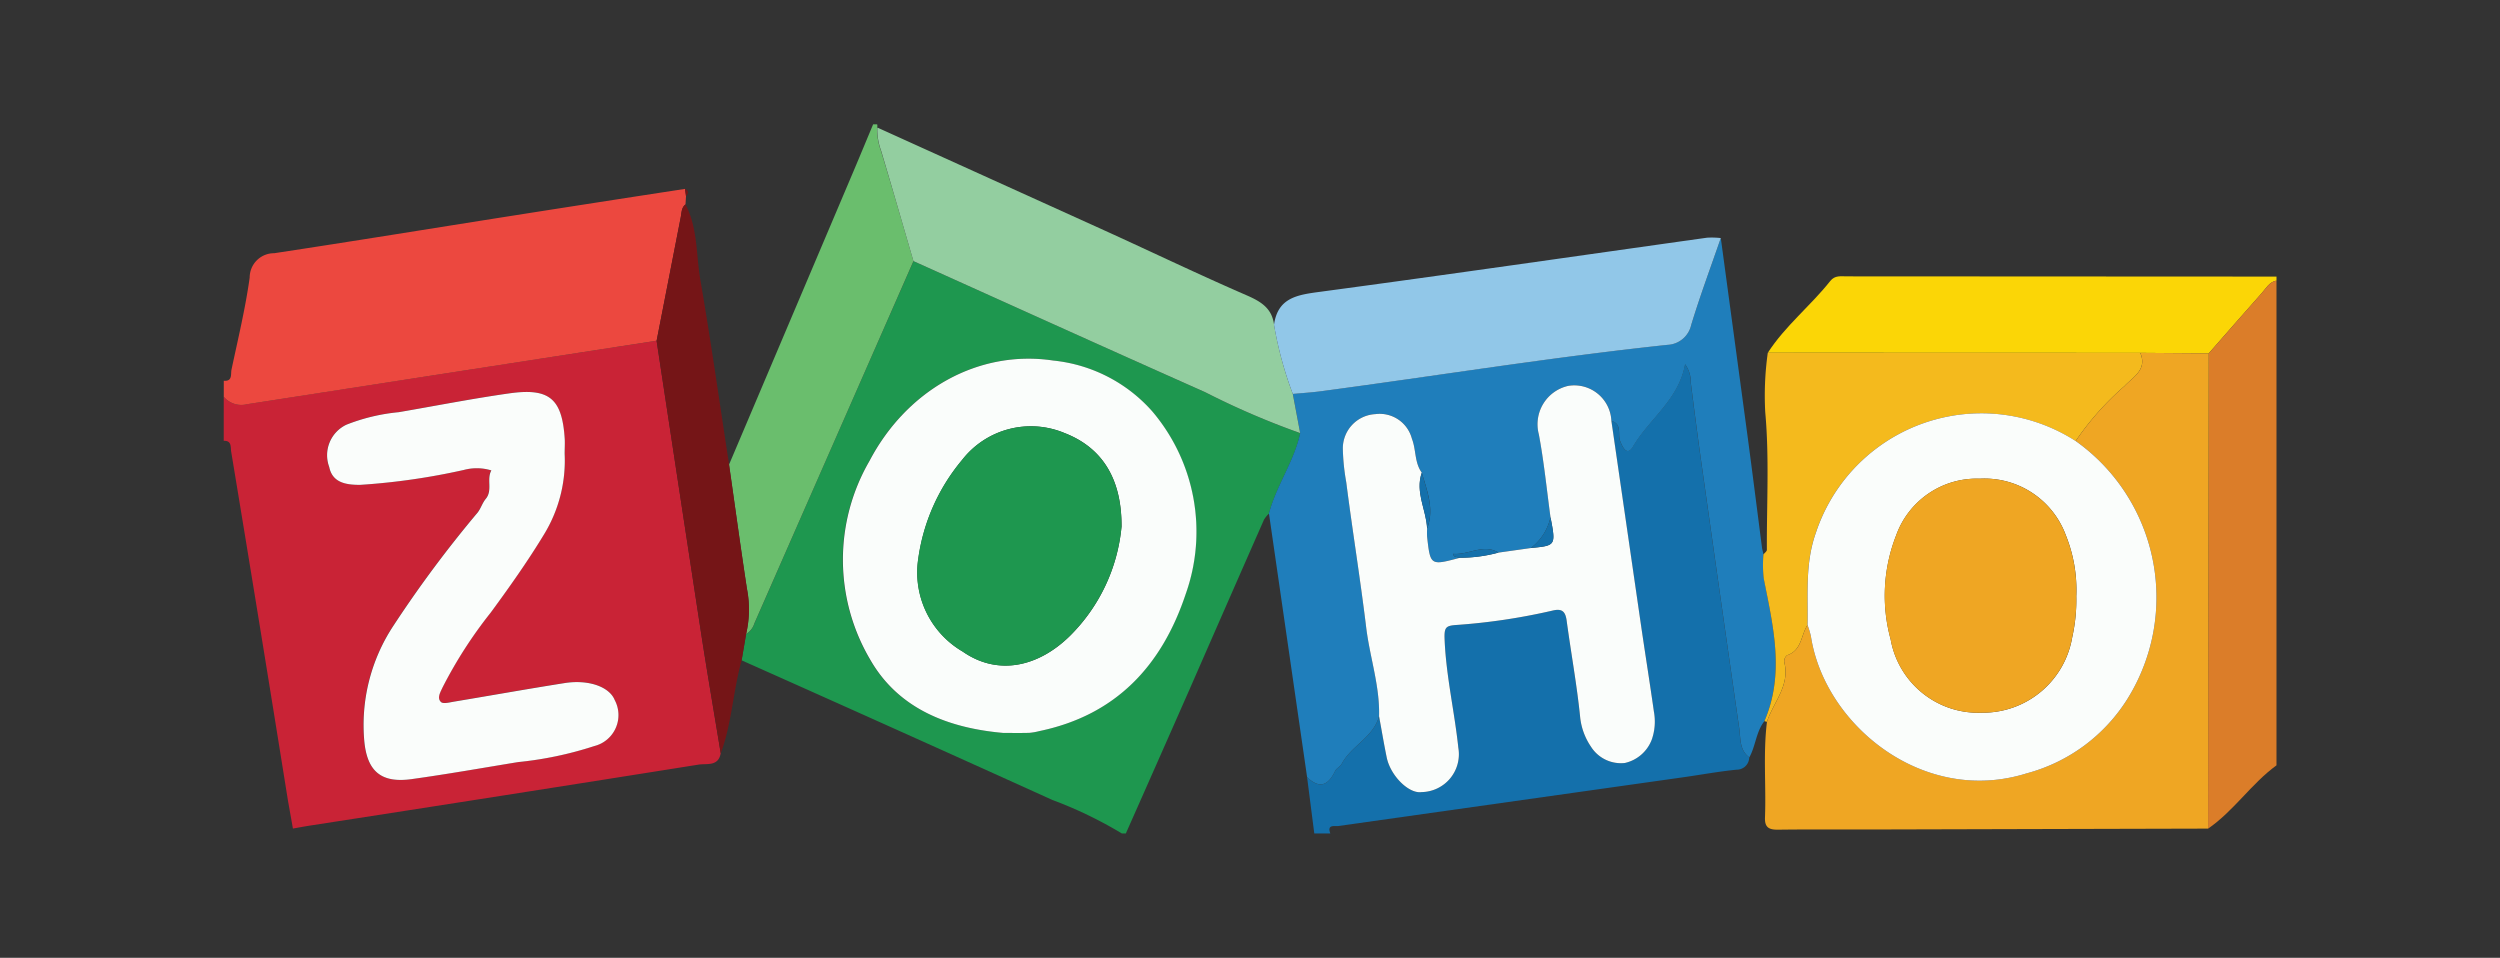 <svg xmlns="http://www.w3.org/2000/svg" id="Layer_1" data-name="Layer 1" viewBox="0 0 154 59"><rect x="0" y="0" width="154" height="59" fill="#333333" stroke="none"/><defs><style>.cls-1{fill:#c92336;}.cls-2{fill:#1e974f;}.cls-3{fill:#ec483f;}.cls-4{fill:#1470ab;}.cls-5{fill:#6abe6d;}.cls-6{fill:#fbd606;}.cls-7{fill:#db7d29;}.cls-8{fill:#1f7ebb;}.cls-9{fill:#93cea0;}.cls-10{fill:#91c7e8;}.cls-11{fill:#f4ba1d;}.cls-12{fill:#fafdfb;}.cls-13{fill:#751517;}.cls-14{fill:#efa623;}</style></defs><title>Artboard 1 copy 9</title><path class="cls-1" d="M17.74,49.328q-1.72-10.76-3.5-21.508c-.043-.266.046-.688-.458-.664v-.741c-.056-.077.055.077,0,0V24.441a1.422,1.422,0,0,0,1.434.457q12.614-1.966,25.228-3.91,1.374,9.035,2.75,18.069c.378,2.453.8,4.9,1.2,7.347-.139.827-.871.618-1.354.695q-11.974,1.907-23.96,3.759c-.279.043-1.036.181-1.036.181M34.783,27.958c0-.288.014-.576,0-.862-.15-2.533-.925-3.222-3.433-2.865-2.275.324-4.533.769-6.8,1.158a11.773,11.773,0,0,0-3.219.77,2.079,2.079,0,0,0-1.059,2.607c.207.978,1.057,1.092,1.9,1.1a41.238,41.238,0,0,0,6.4-.921,3.084,3.084,0,0,1,1.688.031c-.31.543.095,1.222-.348,1.754-.206.248-.3.589-.5.843a73.038,73.038,0,0,0-5.2,6.991A11.1,11.1,0,0,0,22.437,45.7c.188,1.841,1.069,2.545,2.909,2.29,2.2-.3,4.378-.692,6.566-1.05a22.255,22.255,0,0,0,4.686-.986,1.968,1.968,0,0,0,1.26-2.836c-.325-.819-1.609-1.28-3.1-1.043-2.269.36-4.532.765-6.8,1.142-.27.045-.661.153-.8.023-.258-.243-.045-.593.092-.89a27.356,27.356,0,0,1,2.966-4.612c1.161-1.579,2.29-3.17,3.3-4.842A8.711,8.711,0,0,0,34.783,27.958Z"></path><path class="cls-2" d="M69.352,51.34h-.247a25.71,25.71,0,0,0-4.284-2.065q-9.558-4.329-19.139-8.6l.276-1.608a1.185,1.185,0,0,0,.514-.661q4.893-11.162,9.8-22.317c5.986,2.694,11.965,5.4,17.964,8.071a48.812,48.812,0,0,0,5.858,2.523c-.374,1.754-1.47,3.228-1.924,4.951a1.839,1.839,0,0,0-.308.377q-2.307,5.241-4.6,10.487Q71.313,46.921,69.352,51.34ZM61.8,45.149c.535,0,1.069.01,1.6-.005A3.629,3.629,0,0,0,64,45.038c4.739-.981,7.561-4.029,9.034-8.467a11.452,11.452,0,0,0-2.069-11.233,9.407,9.407,0,0,0-6.1-3.129c-4.56-.687-9,1.761-11.324,6.2a12.119,12.119,0,0,0,.051,12.23C55.332,43.659,58.4,44.848,61.8,45.149Z"></path><path class="cls-3" d="M13.785,23.947v-.493c.552.051.418-.413.475-.682.4-1.887.856-3.768,1.12-5.674a1.5,1.5,0,0,1,1.511-1.5c4.832-.731,9.654-1.52,14.481-2.28q5.41-.852,10.825-1.682c.02.151.041.3.061.452l-.031.5c-.255.2-.239.5-.293.785q-.741,3.807-1.487,7.614Q27.833,22.94,15.219,24.9a1.422,1.422,0,0,1-1.434-.457v-.247"></path><path class="cls-4" d="M81.947,51.34H80.96l-.444-3.468c.762.743,1.3.517,1.724-.372.083-.175.318-.275.41-.448.591-1.117,1.951-1.63,2.3-2.932.155.842.3,1.686.467,2.526.23,1.142,1.372,2.267,2.155,2.147a2.334,2.334,0,0,0,2.26-2.736c-.234-2.224-.752-4.407-.845-6.662-.03-.728.067-.839.645-.891a37.917,37.917,0,0,0,5.981-.886c.591-.15.813.029.892.617.269,1.995.632,3.979.835,5.98A3.949,3.949,0,0,0,98,45.991,2.185,2.185,0,0,0,100.092,47a2.317,2.317,0,0,0,1.661-1.473,3.377,3.377,0,0,0,.123-1.7c-.249-1.791-.534-3.576-.8-5.364q-.915-6.27-1.819-12.542c.684.2.371.823.54,1.243.154.381.422.97.8.328,1-1.7,2.81-2.874,3.2-5.059a1.873,1.873,0,0,1,.353,1.148c.206,1.626.415,3.251.644,4.873q1.159,8.208,2.34,16.413c.09.626,0,1.33.619,1.781a.769.769,0,0,1-.776.765c-1.1.108-2.194.312-3.292.467q-10.614,1.5-21.228,3C82.251,50.92,81.723,50.747,81.947,51.34Z"></path><path class="cls-5" d="M56.268,16.084q-4.9,11.157-9.8,22.317a1.18,1.18,0,0,1-.514.66,6.626,6.626,0,0,0,.052-2.8c-.386-2.542-.733-5.09-1.1-7.635q3.825-9.015,7.649-18.029c.415-.978.82-1.96,1.23-2.94h.247a.357.357,0,0,1,0,.2,3.8,3.8,0,0,0,.236,1.434C54.953,11.552,55.607,13.819,56.268,16.084Z"></path><path class="cls-6" d="M108.9,21.728c1.07-1.658,2.633-2.888,3.846-4.42.284-.36.653-.284,1.009-.284q13.239,0,26.478.014v.246c-.444.084-.64.47-.9.762-1.1,1.233-2.183,2.48-3.273,3.721l-4.216-.031Z"></path><path class="cls-7" d="M136.059,21.768c1.089-1.242,2.172-2.489,3.272-3.722.261-.292.457-.678.9-.762V47.145c-1.556,1.135-2.62,2.8-4.213,3.9Q136.039,36.405,136.059,21.768Z"></path><path class="cls-8" d="M108.686,44.425c-.516.656-.533,1.521-.927,2.229-.615-.451-.529-1.155-.619-1.781q-1.182-8.2-2.34-16.413c-.229-1.622-.438-3.247-.644-4.873a1.873,1.873,0,0,0-.353-1.148c-.391,2.185-2.2,3.356-3.2,5.059-.378.642-.646.053-.8-.328-.169-.42.144-1.046-.54-1.243a2.29,2.29,0,0,0-2.646-2.164,2.424,2.424,0,0,0-1.823,2.993c.32,1.684.485,3.4.717,5.1a3.24,3.24,0,0,1-1.209,1.9l-1.993.281c-.948-.566-1.859.168-2.794.078.022.053.031.14.069.155a2.357,2.357,0,0,0,.348.085c-1.819.486-1.82.486-2.021-1.3a4.43,4.43,0,0,1,0-.489c.461-1.2,0-2.321-.326-3.45-.458-.625-.343-1.415-.612-2.1a2.052,2.052,0,0,0-2.254-1.509,2.113,2.113,0,0,0-2,2.119,13.243,13.243,0,0,0,.21,2.072c.382,2.985.866,5.959,1.228,8.943.222,1.835.846,3.608.794,5.476-.349,1.3-1.709,1.815-2.3,2.932-.092.173-.327.273-.41.448-.421.889-.962,1.115-1.724.372q-1.175-8.123-2.35-16.243c.454-1.723,1.55-3.2,1.924-4.951l-.453-2.411c.573-.054,1.148-.088,1.717-.164,7.118-.949,14.21-2.1,21.353-2.859a1.567,1.567,0,0,0,1.47-1.223c.548-1.8,1.209-3.573,1.823-5.356q.824,6.095,1.646,12.187c.309,2.314.6,4.631.9,6.945.028.117.056.236.085.354a7.851,7.851,0,0,0,.016,1.472C109.22,38.557,109.954,41.483,108.686,44.425Z"></path><path class="cls-9" d="M79.637,24.267l.453,2.411a48.812,48.812,0,0,1-5.858-2.523c-6-2.667-11.978-5.377-17.964-8.071-.661-2.265-1.315-4.532-1.988-6.793a3.8,3.8,0,0,1-.236-1.434q7.029,3.185,14.058,6.369c2.9,1.32,5.775,2.7,8.7,3.969.88.383,1.556.8,1.68,1.813A23.01,23.01,0,0,0,79.637,24.267Z"></path><path class="cls-10" d="M79.637,24.267a23.01,23.01,0,0,1-1.158-4.259c.233-1.677,1.439-1.845,2.834-2.032,7.954-1.067,15.9-2.219,23.844-3.334a4.972,4.972,0,0,1,.843.023c-.614,1.783-1.275,3.553-1.823,5.356a1.567,1.567,0,0,1-1.47,1.223c-7.143.761-14.235,1.91-21.353,2.859C80.785,24.179,80.21,24.213,79.637,24.267Z"></path><path class="cls-11" d="M108.686,44.425c1.268-2.942.534-5.868-.043-8.8a7.851,7.851,0,0,1-.016-1.472c.074-.094.212-.188.212-.282-.015-2.828.156-5.658-.1-8.483a18.879,18.879,0,0,1,.157-3.658l22.943.008c.444,1.041-.44,1.475-.969,2.042a17.6,17.6,0,0,0-3.011,3.389,10.739,10.739,0,0,0-16.007,5.66c-.663,1.869-.477,3.77-.51,5.673-.411.622-.348,1.56-1.257,1.863a.472.472,0,0,0-.177.42c.372,1.443-.668,2.467-1.066,3.679C108.792,44.451,108.739,44.439,108.686,44.425Z"></path><path class="cls-12" d="M34.783,27.958A8.711,8.711,0,0,1,33.524,32.9c-1.012,1.672-2.141,3.263-3.3,4.842a27.356,27.356,0,0,0-2.966,4.612c-.137.3-.35.647-.092.89.138.13.529.022.8-.023,2.267-.377,4.53-.782,6.8-1.142,1.487-.237,2.771.224,3.1,1.043a1.968,1.968,0,0,1-1.26,2.836,22.255,22.255,0,0,1-4.686.986c-2.188.358-4.371.746-6.566,1.05-1.84.255-2.721-.449-2.909-2.29a11.1,11.1,0,0,1,1.775-7.138,73.038,73.038,0,0,1,5.2-6.991c.2-.254.293-.595.5-.843.443-.532.038-1.211.348-1.754a3.084,3.084,0,0,0-1.688-.031,41.238,41.238,0,0,1-6.4.921c-.847,0-1.7-.119-1.9-1.1a2.079,2.079,0,0,1,1.059-2.607,11.773,11.773,0,0,1,3.219-.77c2.266-.389,4.524-.834,6.8-1.158,2.508-.357,3.283.332,3.433,2.865C34.8,27.382,34.783,27.67,34.783,27.958Z"></path><path class="cls-13" d="M44.914,28.629c.363,2.545.71,5.093,1.1,7.635a6.626,6.626,0,0,1-.052,2.8l-.276,1.609c-.531,1.888-.6,3.881-1.287,5.734-.4-2.448-.82-4.894-1.2-7.347q-1.389-9.032-2.75-18.069.744-3.807,1.487-7.614c.054-.28.038-.581.293-.785.759,1.458.646,3.095.913,4.648C43.793,21.024,44.33,24.83,44.914,28.629Z"></path><path class="cls-13" d="M42.258,12.089c-.02-.15-.041-.3-.061-.452C42.463,11.755,42.393,11.918,42.258,12.089Z"></path><path class="cls-12" d="M61.8,45.149c-3.4-.3-6.463-1.49-8.195-4.515a12.119,12.119,0,0,1-.051-12.23c2.326-4.434,6.764-6.882,11.324-6.195a9.407,9.407,0,0,1,6.1,3.129,11.452,11.452,0,0,1,2.069,11.233c-1.473,4.438-4.3,7.486-9.034,8.467a3.629,3.629,0,0,1-.606.106C62.864,45.159,62.33,45.149,61.8,45.149Zm7.289-12.683c.024-3-1.216-4.9-3.509-5.79a5.367,5.367,0,0,0-6.315,1.661,12.048,12.048,0,0,0-2.7,6.1,5.64,5.64,0,0,0,2.741,5.7c2.164,1.51,4.662.95,6.615-.978A10.909,10.909,0,0,0,69.084,32.466Z"></path><path class="cls-12" d="M84.95,44.12c.052-1.868-.572-3.641-.794-5.476-.362-2.984-.846-5.958-1.228-8.943a13.243,13.243,0,0,1-.21-2.072,2.113,2.113,0,0,1,2-2.119,2.052,2.052,0,0,1,2.254,1.509c.269.682.154,1.472.612,2.1-.42,1.2.278,2.294.326,3.45a4.43,4.43,0,0,0,0,.489c.2,1.787.2,1.787,2.021,1.3a9.005,9.005,0,0,0,2.377-.318l1.992-.281c1.544-.15,1.544-.15,1.21-1.9-.232-1.7-.4-3.414-.717-5.1a2.424,2.424,0,0,1,1.823-2.993,2.29,2.29,0,0,1,2.646,2.164q.909,6.272,1.819,12.542c.261,1.788.546,3.573.8,5.364a3.377,3.377,0,0,1-.123,1.7A2.317,2.317,0,0,1,100.092,47,2.185,2.185,0,0,1,98,45.991a3.949,3.949,0,0,1-.659-1.776c-.2-2-.566-3.985-.835-5.98-.079-.588-.3-.767-.892-.617a37.917,37.917,0,0,1-5.981.886c-.578.052-.675.163-.645.891.093,2.255.611,4.438.845,6.662a2.334,2.334,0,0,1-2.26,2.736c-.783.12-1.925-1.005-2.155-2.147C85.247,45.806,85.105,44.962,84.95,44.12Z"></path><path class="cls-14" d="M127.862,27.167a17.6,17.6,0,0,1,3.011-3.389c.529-.567,1.413-1,.969-2.042l4.216.031-.039,29.275q-10.533.027-21.064.055c-1.807,0-3.614-.013-5.421.011-.555.007-.835-.128-.811-.747.076-1.965-.12-3.937.122-5.9.4-1.212,1.438-2.236,1.066-3.679a.472.472,0,0,1,.177-.42c.909-.3.846-1.241,1.257-1.863a5.256,5.256,0,0,1,.208.7c.843,5.465,6.936,10.433,13.285,8.439A10.525,10.525,0,0,0,131.083,43,11.817,11.817,0,0,0,127.862,27.167Z"></path><path class="cls-4" d="M87.908,32.566c-.048-1.156-.746-2.251-.326-3.45C87.906,30.245,88.369,31.362,87.908,32.566Z"></path><path class="cls-4" d="M95.51,31.854c.334,1.753.334,1.753-1.21,1.9A3.236,3.236,0,0,0,95.51,31.854Z"></path><path class="cls-4" d="M92.308,34.038a9.005,9.005,0,0,1-2.377.318,2.357,2.357,0,0,1-.348-.085c-.038-.015-.047-.1-.069-.155C90.449,34.206,91.36,33.472,92.308,34.038Z"></path><path class="cls-12" d="M127.862,27.167A11.817,11.817,0,0,1,131.083,43a10.525,10.525,0,0,1-6.245,4.64c-6.349,1.994-12.442-2.974-13.285-8.439a5.256,5.256,0,0,0-.208-.7c.033-1.9-.153-3.8.51-5.673A10.739,10.739,0,0,1,127.862,27.167Zm.041,9.52a9,9,0,0,0-.65-3.723,5.337,5.337,0,0,0-5.294-3.476,5.275,5.275,0,0,0-5.156,3.494,10.167,10.167,0,0,0-.339,6.4,5.487,5.487,0,0,0,5.642,4.52,5.581,5.581,0,0,0,5.546-4.654A10.514,10.514,0,0,0,127.9,36.687Z"></path><path class="cls-2" d="M69.084,32.466a10.909,10.909,0,0,1-3.171,6.694c-1.953,1.928-4.451,2.488-6.615.978a5.64,5.64,0,0,1-2.741-5.7,12.048,12.048,0,0,1,2.7-6.1,5.367,5.367,0,0,1,6.315-1.661C67.868,27.565,69.108,29.465,69.084,32.466Z"></path><path class="cls-14" d="M127.9,36.686a10.568,10.568,0,0,1-.252,2.561,5.581,5.581,0,0,1-5.546,4.654,5.487,5.487,0,0,1-5.642-4.52,10.167,10.167,0,0,1,.339-6.4,5.275,5.275,0,0,1,5.156-3.494,5.337,5.337,0,0,1,5.294,3.476A9.012,9.012,0,0,1,127.9,36.686Z"></path></svg>